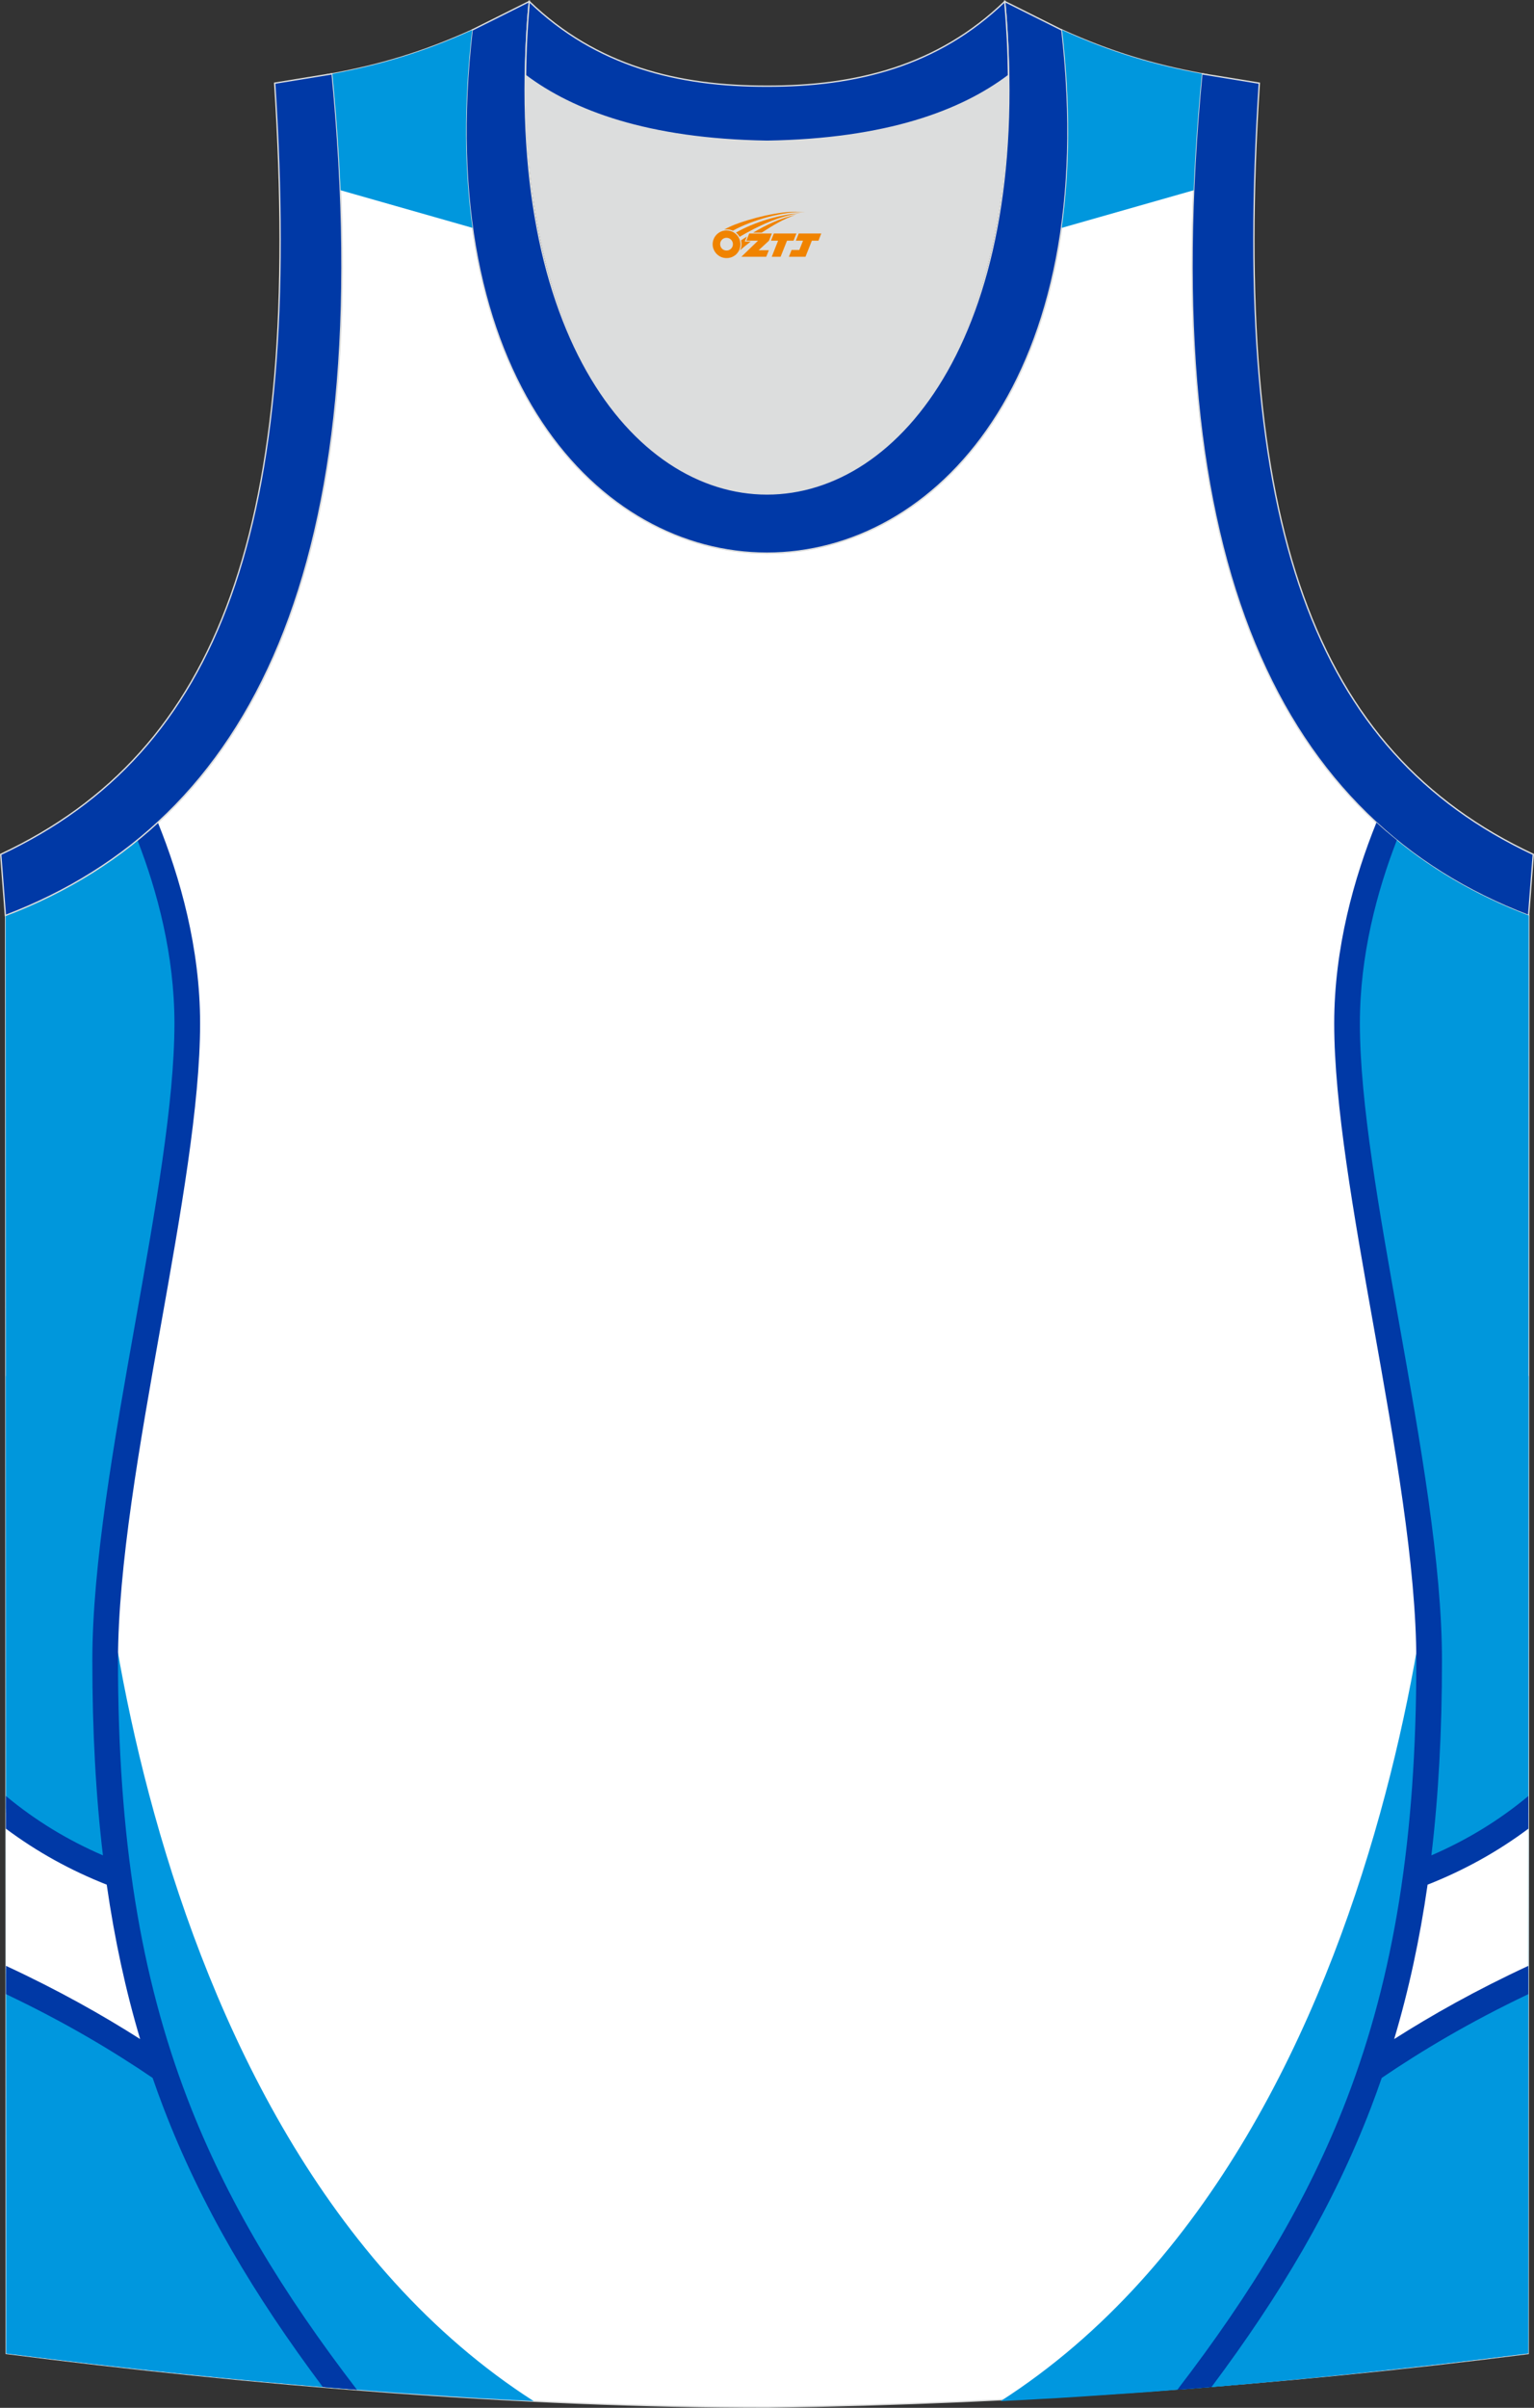 <?xml version="1.0" encoding="utf-8"?>
<!-- Generator: Adobe Illustrator 16.0.0, SVG Export Plug-In . SVG Version: 6.00 Build 0)  -->
<!DOCTYPE svg PUBLIC "-//W3C//DTD SVG 1.1//EN" "http://www.w3.org/Graphics/SVG/1.1/DTD/svg11.dtd">
<svg xmlns="http://www.w3.org/2000/svg" xmlns:xlink="http://www.w3.org/1999/xlink" version="1.1" id="图层_1" x="0px" y="0px" width="338.92px" height="531.8px" viewBox="-0.04 -0.04 338.92 531.8" enable-background="new -0.04 -0.04 338.92 531.8" xml:space="preserve">
<rect x="-0.04" y="-0.04" width="338.92" height="531.8" fill="#333333" stroke="none"/>
<g>
	<path fill="#FFFFFF" stroke="#DCDDDD" stroke-width="0.3" stroke-miterlimit="22.926" d="M169.49,531.61   c57.38-0.83,113.36-4.88,168.1-11.85l0.14-317.59c-54.54-20.78-82.67-77.26-72.21-185.9h0.02c-10.64-2-19.74-4.62-30.93-9.67   c17.79,154.04-148.1,154.04-130.31,0c-11.18,5.04-20.27,7.67-30.92,9.67h0.02c10.47,108.64-17.66,165.1-72.2,185.89l0.14,317.58   C55.63,526.67,114.76,531.61,169.49,531.61z"/>
	<path fill="#0097DF" d="M21.85,313.83c-3.36,1.88,3.97,157.42,96.03,216.45l-0.61-0.03l-0.73-0.04l-1.1-0.06l-0.61-0.03l-0.61-0.03   l-0.61-0.03l-1.32-0.07l-0.5-0.03l-0.61-0.03l-1.4-0.08l-1.04-0.06l-0.61-0.03l-0.61-0.03l-0.61-0.03l-1.22-0.07l-0.61-0.04   l-0.61-0.04l-1.18-0.07h-0.04l-0.61-0.04l-0.61-0.04l-0.61-0.04l-0.61-0.04l-0.61-0.04l-0.61-0.04l-0.61-0.04l-0.61-0.04   l-0.61-0.04l-0.61-0.04l-0.61-0.04l-1.69-0.11l-0.14-0.01l-0.61-0.04l-1.72-0.12l-0.12-0.01l-0.61-0.04H91.6l-1.78-0.12l-0.61-0.04   l-0.61-0.04l-1.22-0.09l-0.61-0.04l-0.61-0.04l-1.83-0.14l-0.61-0.05l-0.6-0.05l-1.22-0.09l-0.61-0.05l-0.61-0.05h-0.02l-1.81-0.14   c-2.52-0.2-5.04-0.4-7.55-0.61l-1.11-0.09l-2.16-0.18l-0.07-0.01l-1.11-0.1l-0.96-0.08l-0.15-0.01l-1.11-0.1h-0.03l-1.08-0.1   l-1.11-0.1l-0.39-0.04l-1.6-0.14l-0.23-0.02l-1.11-0.1L58.15,526l-0.19-0.02l-1.11-0.1l-0.86-0.08l-0.24-0.02l-2.1-0.2l-0.11-0.01   l-0.19-0.02l-0.41-0.04l-1.8-0.17l-0.8-0.08l-0.12-0.01l-1.1-0.11l-0.32-0.03l-1.52-0.15l-0.36-0.04l-1.1-0.11l-0.91-0.09   l-1.87-0.19l-0.24-0.02l-0.29-0.03l-2-0.21l-0.2-0.02l-0.14-0.01l-0.36-0.04l-1.69-0.18l-0.57-0.06l-0.53-0.06l-1.6-0.17   l-0.59-0.06l-1.1-0.12l-1.09-0.12l-0.33-0.04l-0.06-0.01l-2.36-0.26l-0.2-0.02l-0.33-0.04l-1.91-0.21l-0.27-0.03l-0.09-0.01   l-1-0.11L25,522.58l-0.52-0.06l-0.52-0.05l-2.03-0.23l-0.14-0.02l-2.17-0.25l-0.28-0.03l-0.07-0.01c-1.69-0.2-3.37-0.4-5.05-0.6   l-0.05-0.01l-2.52-0.3l-0.11-0.01l-2.09-0.26l-0.42-0.05l-0.19-0.02l-0.16-0.02l-1.99-0.25l-0.23-0.03l-0.15-0.02l-2.35-0.3   l-0.05-0.01l-0.44-0.04l-2.13-0.27l-0.04-85.6l-0.01-30.31v-7.22l-0.04-92.66c2.24-5.97,3.62-9.63,3.62-9.63L21.85,313.83z"/>
	<path fill="#FFFFFF" d="M26.5,414.31c-8.97-3.58-17.45-8.47-25.23-14.87l0.02,36.38c14.18,6.23,25.79,12.71,35.09,18.74   C32,442.07,28.7,428.81,26.5,414.31z"/>
	<path fill="#0097DC" d="M23.21,366.73c0-40.98,18.13-104.26,18.13-140.75c0-15.83-4.1-30.67-8.73-42.36   c-9.17,7.94-19.68,14.06-31.41,18.53l0.09,198.1c7.72,6.09,16.19,10.68,25.23,14.04C24.32,399.86,23.21,384.16,23.21,366.73z"/>
	<path fill="#0097DE" d="M78.01,527.72c-18.67-24.29-32.64-47.32-41.81-73.69c-9.2-6.27-20.66-12.92-34.91-19.26l0.04,84.98   C26.17,522.91,52.03,525.66,78.01,527.72z"/>
	<path fill="#0039A6" d="M34.84,181.62c4.9,12.12,9.33,27.68,9.33,44.37c0,17.95-4.3,42.11-8.72,66.96   c-4.64,26.08-9.42,52.95-9.42,73.79c0,39.25,4.94,69.61,15.35,96.76c8.62,22.47,21,42.83,37.46,64.28c-2.52-0.2-5.04-0.4-7.55-0.61   c-15.27-20.41-26.92-40.05-35.2-61.65c-0.84-2.19-1.64-4.4-2.41-6.63c-8.65-5.88-19.3-12.28-32.4-18.5v-6.25   c11.58,5.37,21.38,10.91,29.64,16.17c-3.19-10.7-5.64-21.98-7.38-34.1c-7.91-3.12-15.37-7.2-22.28-12.37v-7.22   c6.59,5.49,13.78,9.81,21.44,13.12c-1.57-13.2-2.34-27.42-2.34-43.02c0-21.32,4.82-48.45,9.51-74.77   c4.38-24.6,8.63-48.51,8.63-65.98c0-15.06-3.79-29.18-8.17-40.46C31.87,184.28,33.37,182.98,34.84,181.62z"/>
	<path fill="#007BC4" d="M28.78,168.48c1.91,3.67,4.02,8.1,6.05,13.1c-1.47,1.35-2.97,2.66-4.51,3.91   c-1.9-4.89-3.91-9.25-5.77-12.91C26,171.26,27.41,169.9,28.78,168.48z"/>
	<path fill="#DCDDDD" d="M169.44,31.17c26.46-0.42,42.93-6.71,53.29-14.5c0.02-0.06,0.03-0.12,0.05-0.18   c1.15,124.1-107.83,124.1-106.69,0c0.02,0.06,0.03,0.12,0.05,0.18C126.51,24.46,142.97,30.75,169.44,31.17z"/>
	<path fill="none" stroke="#DCDDDD" stroke-width="0.162" stroke-miterlimit="22.926" d="M169.43,31.17   c26.45-0.42,42.93-6.71,53.29-14.49c0.02-0.06,0.03-0.12,0.05-0.18c1.15,124.1-107.83,124.1-106.69,0   c0.02,0.06,0.03,0.12,0.05,0.18C126.5,24.46,142.97,30.75,169.43,31.17z"/>
	<path fill="#0039A6" stroke="#DCDDDD" stroke-width="0.3" stroke-miterlimit="22.926" d="M1.15,202.16   c54.54-20.78,82.67-77.26,72.2-185.9l-12.7,2.07c6.3,97.69-12.01,147.57-60.53,170.33L1.15,202.16z"/>
	<path fill="#0039A7" stroke="#DCDDDD" stroke-width="0.3" stroke-miterlimit="22.926" d="M116.89,0.29   c-12.97,145.02,118.04,145.02,105.06,0l12.62,6.31c17.79,154.04-148.1,154.04-130.31,0L116.89,0.29z"/>
	<path fill="#0039A7" stroke="#DCDDDD" stroke-width="0.3" stroke-miterlimit="22.926" d="M116.89,0.29   c14.82,14.3,32.92,18.75,52.53,18.7c19.6,0.05,37.71-4.4,52.53-18.7c0.5,5.63,0.77,11.01,0.82,16.19   c-0.02,0.06-0.03,0.13-0.05,0.19c-10.36,7.8-26.84,14.07-53.29,14.49c-26.46-0.42-42.93-6.71-53.3-14.49   c-0.02-0.06-0.03-0.13-0.05-0.19C116.12,11.3,116.39,5.91,116.89,0.29z"/>
	<path fill="#0039A6" stroke="#DCDDDD" stroke-width="0.3" stroke-miterlimit="22.926" d="M337.69,202.16   c-54.54-20.78-82.67-77.26-72.2-185.9l12.7,2.07c-6.3,97.69,12.01,147.57,60.53,170.33L337.69,202.16z"/>
	
	<path fill="#0097DD" d="M104.36,50.29c-1.79-12.83-1.96-27.39-0.08-43.68c-11.16,5.03-20.25,7.65-30.89,9.66   c0.86,8.92,1.46,17.48,1.81,25.71L104.36,50.29z"/>
	<path fill="#0097DD" d="M234.61,6.6c1.88,16.28,1.71,30.85-0.08,43.69l29.16-8.31c0.35-8.23,0.95-16.8,1.81-25.72h0.03   C254.87,14.26,245.79,11.64,234.61,6.6z"/>
	<path fill="#0097DF" d="M317.06,313.83c3.36,1.88-3.97,157.42-96.03,216.45l0.61-0.03l0.73-0.04l1.1-0.06l0.61-0.03l0.61-0.03   l0.61-0.03l1.32-0.07l0.5-0.03l0.61-0.03l1.4-0.08l1.04-0.06l0.61-0.03l0.61-0.03l0.61-0.03l1.22-0.07l0.61-0.04l0.61-0.04   l1.18-0.07h0.04l0.61-0.04l0.61-0.04l0.61-0.04l0.61-0.04l0.61-0.04l0.61-0.04l0.61-0.04l0.61-0.04l0.61-0.04l0.61-0.04l0.61-0.04   l1.69-0.11l0.14-0.01l0.61-0.04l1.72-0.12l0.12-0.01l0.61-0.04h0.05l1.78-0.12l0.61-0.04l0.61-0.04l1.22-0.09l0.61-0.04l0.61-0.04   l1.83-0.14l0.61-0.05l0.61-0.05l1.22-0.09l0.61-0.05l0.61-0.05h0.02l1.81-0.14c2.52-0.2,5.04-0.4,7.55-0.61l1.11-0.09l2.16-0.18   l0.07-0.01l1.11-0.1l0.96-0.08l0.15-0.01l1.11-0.1h0.03l1.08-0.1l1.11-0.1l0.39-0.04l1.6-0.14l0.23-0.02l1.11-0.1l0.92-0.09   l0.19-0.02l1.11-0.1l0.86-0.08l0.24-0.02l2.1-0.2l0.11-0.01l0.19-0.02l0.41-0.04l1.8-0.17l0.8-0.08l0.12-0.01l1.1-0.11l0.32-0.03   l1.52-0.15l0.36-0.04l1.1-0.11l0.91-0.09l1.87-0.19l0.24-0.02l0.29-0.03l2-0.21l0.2-0.02l0.14-0.01l0.36-0.04l1.69-0.18l0.57-0.06   l0.53-0.06l1.6-0.17l0.59-0.06l1.1-0.12l1.09-0.12l0.33-0.04l0.06-0.01l2.36-0.26l0.2-0.02l0.33-0.04l1.91-0.21l0.27-0.03   l0.09-0.01l1-0.11l1.09-0.12l0.52-0.06l0.57-0.06l2.03-0.23l0.14-0.02l2.17-0.25l0.28-0.03l0.07-0.01c1.69-0.2,3.37-0.4,5.05-0.6   l0.05-0.01l2.52-0.3l0.11-0.01l2.09-0.26l0.42-0.05l0.19-0.02l0.16-0.02l1.99-0.25l0.23-0.03l0.15-0.02l2.36-0.3l0.05-0.01   l0.42-0.05l2.13-0.27l0.04-85.6l0.01-30.31v-7.22l0.04-92.66c-2.24-5.97-3.62-9.63-3.62-9.63L317.06,313.83z"/>
	<path fill="#FFFFFF" d="M312.41,414.31c8.97-3.58,17.45-8.47,25.23-14.87l-0.02,36.38c-14.18,6.23-25.79,12.71-35.09,18.74   C306.91,442.07,310.21,428.81,312.41,414.31z"/>
	<path fill="#0097DC" d="M315.7,366.73c0-40.98-18.13-104.26-18.13-140.75c0-15.83,4.1-30.67,8.73-42.36   c9.17,7.94,19.68,14.06,31.41,18.53l-0.09,198.1c-7.72,6.09-16.19,10.68-25.23,14.04C314.6,399.86,315.7,384.16,315.7,366.73z"/>
	<path fill="#0097DE" d="M260.9,527.72c18.67-24.29,32.64-47.32,41.82-73.69c9.2-6.27,20.66-12.92,34.9-19.26l-0.04,84.98   C312.74,522.91,286.88,525.66,260.9,527.72z"/>
	<path fill="#0039A6" d="M304.07,181.62c-4.9,12.12-9.33,27.68-9.33,44.37c0,17.95,4.3,42.11,8.72,66.96   c4.64,26.08,9.42,52.95,9.42,73.79c0,39.25-4.94,69.61-15.35,96.76c-8.62,22.47-21,42.83-37.46,64.28c2.52-0.2,5.04-0.4,7.55-0.61   c15.27-20.41,26.92-40.05,35.21-61.65c0.84-2.19,1.64-4.4,2.41-6.63c8.65-5.88,19.3-12.28,32.39-18.5v-6.25   c-11.58,5.37-21.38,10.91-29.64,16.17c3.19-10.7,5.64-21.98,7.38-34.1c7.91-3.12,15.37-7.2,22.28-12.37v-7.22   c-6.59,5.49-13.78,9.81-21.44,13.12c1.57-13.2,2.34-27.42,2.34-43.02c0-21.32-4.82-48.45-9.51-74.77   c-4.38-24.6-8.63-48.51-8.63-65.98c0-15.06,3.79-29.18,8.17-40.46C307.04,184.28,305.54,182.98,304.07,181.62z"/>
</g>
<g id="图层_x0020_1">
	<path fill="#F08300" d="M157.59,54.93c0.416,1.136,1.472,1.984,2.752,2.032c0.144,0,0.304,0,0.448-0.016h0.016   c0.016,0,0.064,0,0.128-0.016c0.032,0,0.048-0.016,0.08-0.016c0.064-0.016,0.144-0.032,0.224-0.048c0.016,0,0.016,0,0.032,0   c0.192-0.048,0.4-0.112,0.576-0.208c0.192-0.096,0.4-0.224,0.608-0.384c0.672-0.56,1.104-1.408,1.104-2.352   c0-0.224-0.032-0.448-0.08-0.672l0,0C163.43,53.05,163.38,52.88,163.3,52.7C162.83,51.61,161.75,50.85,160.48,50.85C158.79,50.85,157.41,52.22,157.41,53.92C157.41,54.27,157.47,54.61,157.59,54.93L157.59,54.93L157.59,54.93z M161.89,53.95L161.89,53.95C161.86,54.73,161.2,55.33,160.42,55.29C159.63,55.26,159.04,54.61,159.07,53.82c0.032-0.784,0.688-1.376,1.472-1.344   C161.31,52.51,161.92,53.18,161.89,53.95L161.89,53.95z"/>
	<polygon fill="#F08300" points="175.92,51.53 ,175.28,53.12 ,173.84,53.12 ,172.42,56.67 ,170.47,56.67 ,171.87,53.12 ,170.29,53.12    ,170.93,51.53"/>
	<path fill="#F08300" d="M177.89,46.8c-1.008-0.096-3.024-0.144-5.056,0.112c-2.416,0.304-5.152,0.912-7.616,1.664   C163.17,49.18,161.3,49.9,159.95,50.67C160.15,50.64,160.34,50.62,160.53,50.62c0.48,0,0.944,0.112,1.36,0.288   C165.99,48.59,173.19,46.54,177.89,46.8L177.89,46.8L177.89,46.8z"/>
	<path fill="#F08300" d="M163.36,52.27c4-2.368,8.88-4.672,13.488-5.248c-4.608,0.288-10.224,2-14.288,4.304   C162.88,51.58,163.15,51.9,163.36,52.27C163.36,52.27,163.36,52.27,163.36,52.27z"/>
	<polygon fill="#F08300" points="181.41,51.53 ,180.79,53.12 ,179.33,53.12 ,177.92,56.67 ,177.46,56.67 ,175.95,56.67 ,174.26,56.67    ,174.85,55.17 ,176.56,55.17 ,177.38,53.12 ,175.79,53.12 ,176.43,51.53"/>
	<polygon fill="#F08300" points="170.5,51.53 ,169.86,53.12 ,167.57,55.23 ,169.83,55.23 ,169.25,56.67 ,163.76,56.67 ,167.43,53.12    ,164.85,53.12 ,165.49,51.53"/>
	<path fill="#F08300" d="M175.78,47.39c-3.376,0.752-6.464,2.192-9.424,3.952h1.888C170.67,49.77,173.01,48.34,175.78,47.39z    M164.98,52.21C164.35,52.59,164.29,52.64,163.68,53.05c0.064,0.256,0.112,0.544,0.112,0.816c0,0.496-0.112,0.976-0.32,1.392   c0.176-0.16,0.32-0.304,0.432-0.4c0.272-0.24,0.768-0.64,1.6-1.296l0.32-0.256H164.5l0,0L164.98,52.21L164.98,52.21L164.98,52.21z"/>
</g>
</svg>